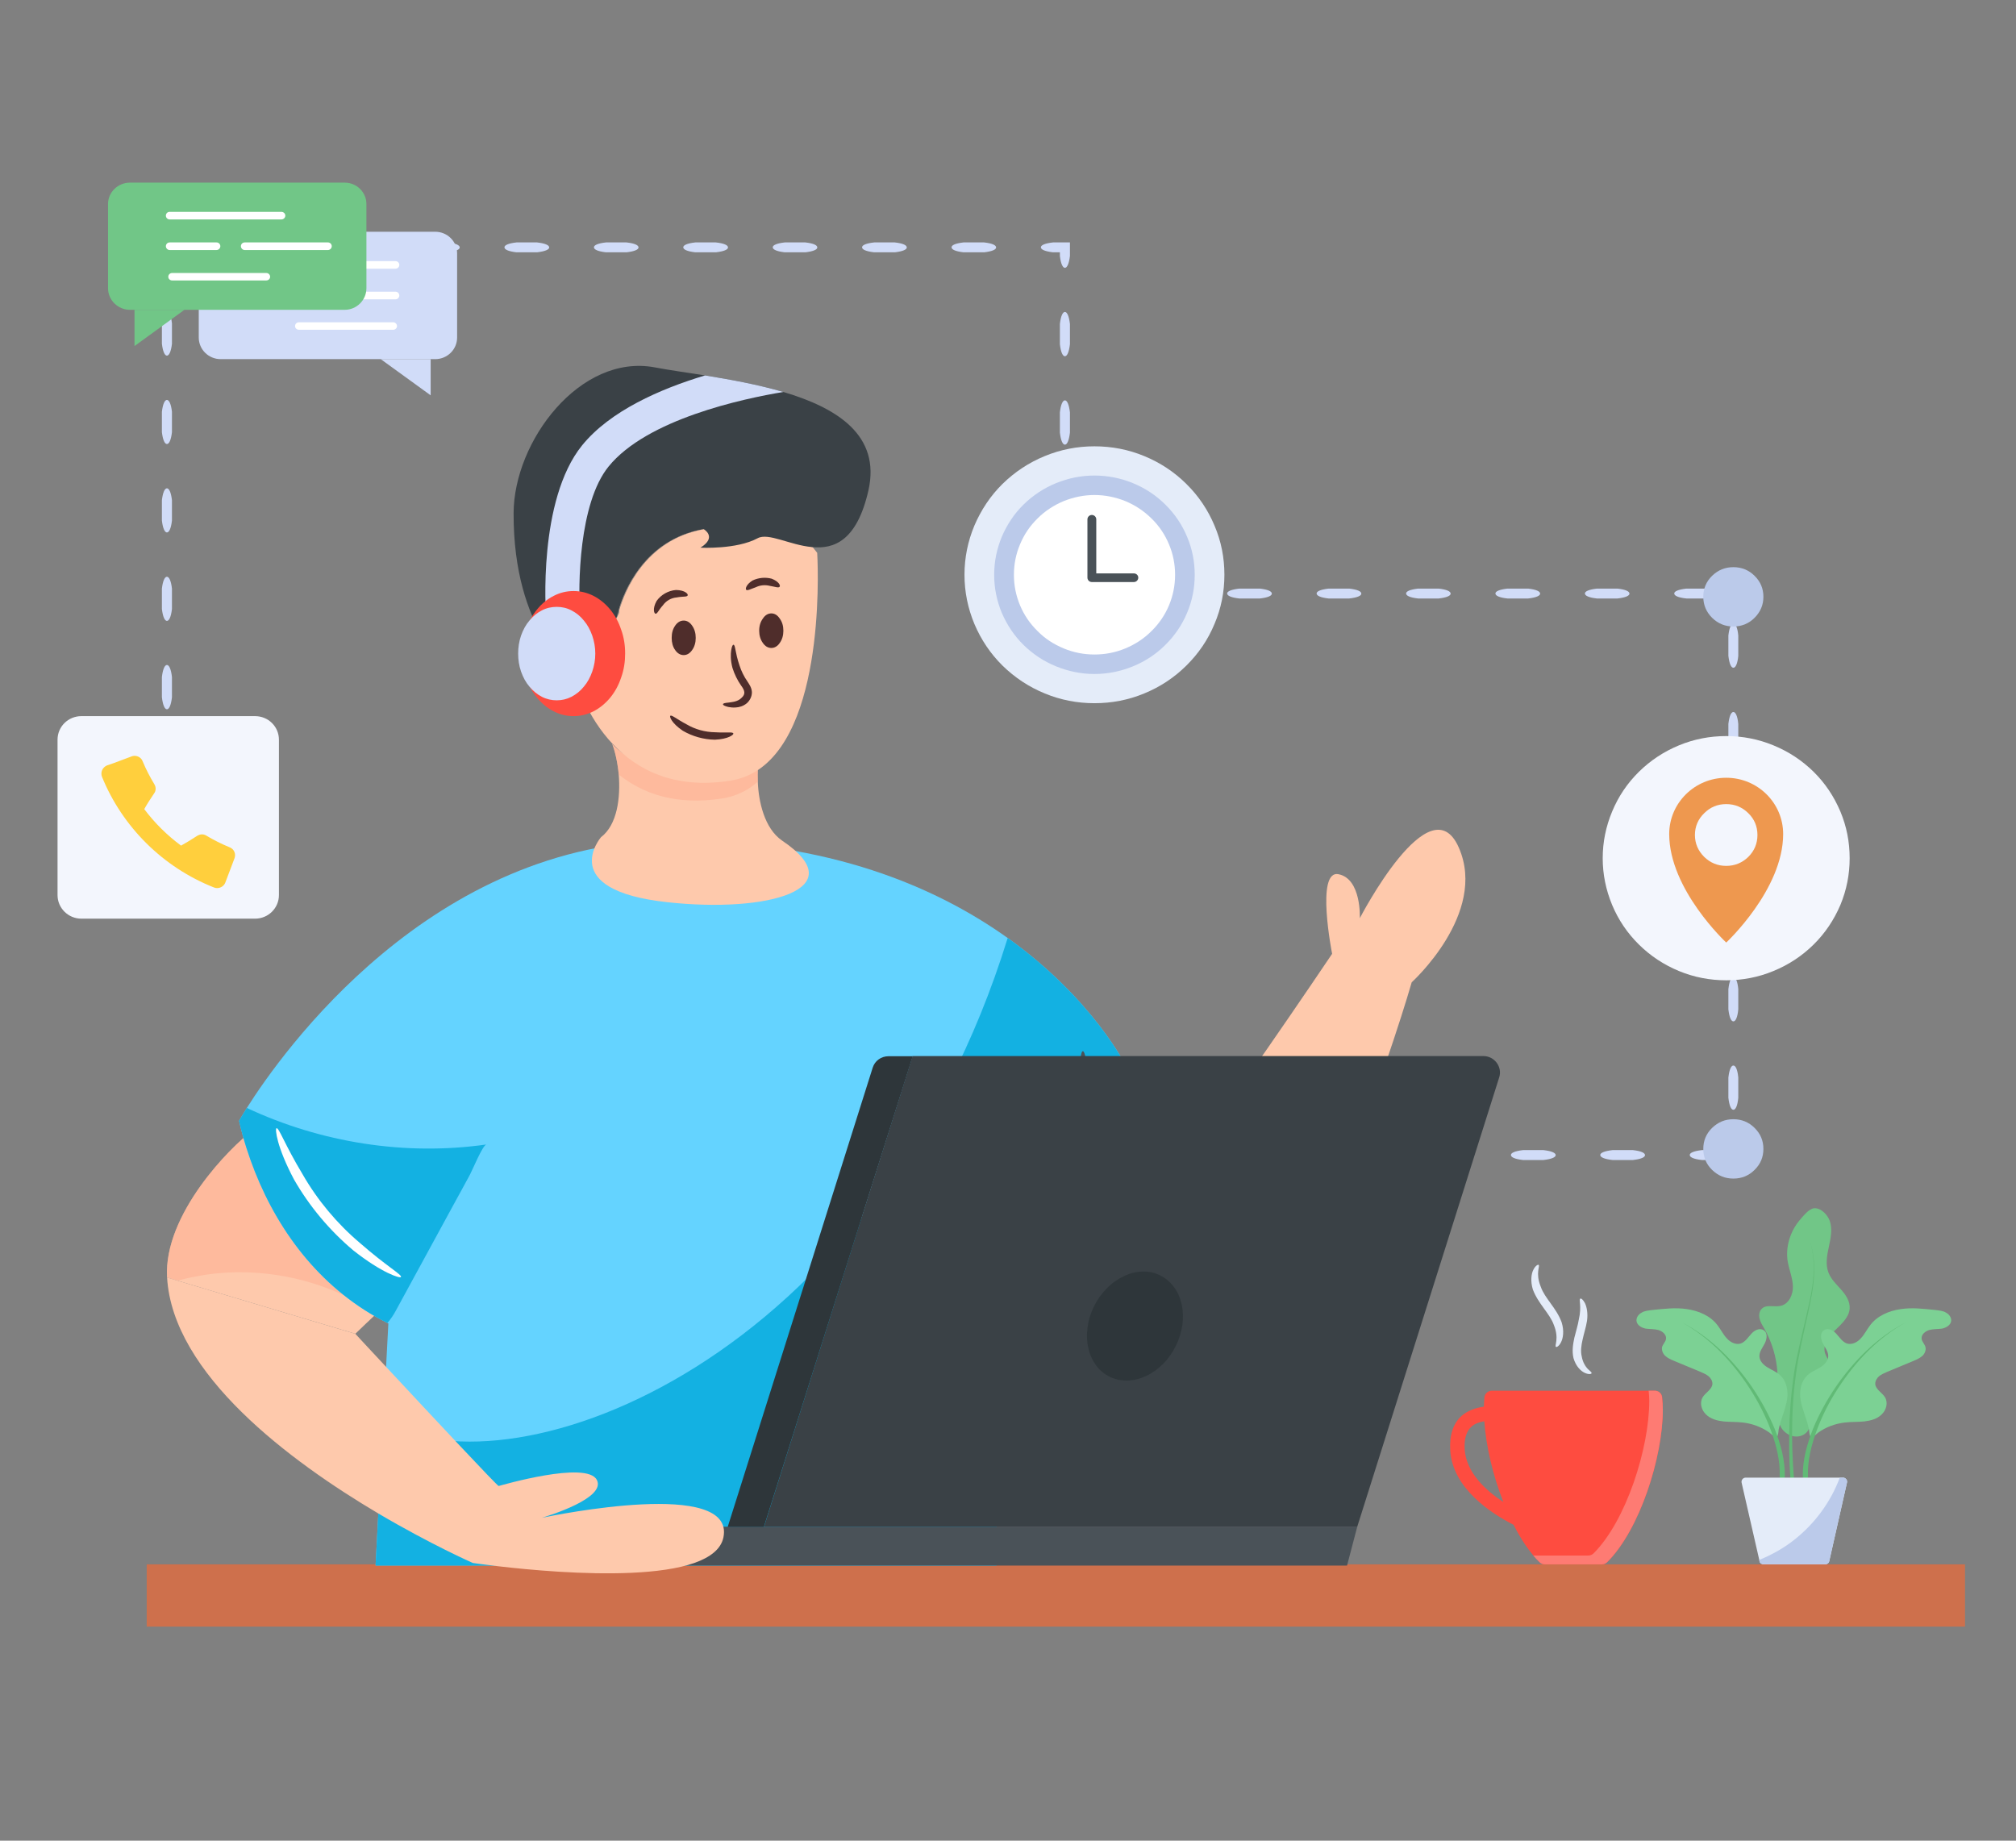 <svg xmlns="http://www.w3.org/2000/svg" xmlns:xlink="http://www.w3.org/1999/xlink" width="69" viewBox="0 0 51.75 47.25" height="63" preserveAspectRatio="xMidYMid meet"><rect x="0" y="0" width="51.75" height="47.25" fill="#808080" stroke="none"/><defs><clipPath id="id1"><path d="M 3 40 L 50.441 40 L 50.441 41.766 L 3 41.766 Z M 3 40 " clip-rule="nonzero"></path></clipPath><clipPath id="id2"><path d="M 46 33 L 50.441 33 L 50.441 37 L 46 37 Z M 46 33 " clip-rule="nonzero"></path></clipPath><clipPath id="id3"><path d="M 2 4.672 L 10 4.672 L 10 8 L 2 8 Z M 2 4.672 " clip-rule="nonzero"></path></clipPath><clipPath id="id4"><path d="M 1.477 18 L 8 18 L 8 24 L 1.477 24 Z M 1.477 18 " clip-rule="nonzero"></path></clipPath></defs><g clip-path="url(#id1)"><path fill="rgb(80.779%, 43.919%, 29.799%)" d="M 3.766 40.156 L 50.441 40.156 L 50.441 41.754 L 3.766 41.754 Z M 3.766 40.156 " fill-opacity="1" fill-rule="nonzero"></path></g><path fill="rgb(81.96%, 86.269%, 97.249%)" d="M 37.637 29.652 C 37.637 29.707 37.535 29.754 37.328 29.777 L 36.801 29.777 C 36.594 29.754 36.488 29.707 36.488 29.648 C 36.488 29.594 36.594 29.547 36.801 29.523 L 37.328 29.523 C 37.535 29.547 37.637 29.594 37.637 29.652 Z M 37.637 29.652 " fill-opacity="1" fill-rule="nonzero"></path><path fill="rgb(81.96%, 86.269%, 97.249%)" d="M 39.934 29.652 C 39.934 29.707 39.828 29.754 39.621 29.777 L 39.094 29.777 C 38.887 29.754 38.785 29.707 38.785 29.648 C 38.785 29.594 38.887 29.547 39.094 29.523 L 39.621 29.523 C 39.828 29.547 39.934 29.594 39.934 29.652 Z M 39.934 29.652 " fill-opacity="1" fill-rule="nonzero"></path><path fill="rgb(81.96%, 86.269%, 97.249%)" d="M 42.227 29.652 C 42.227 29.707 42.125 29.754 41.918 29.777 L 41.391 29.777 C 41.184 29.754 41.078 29.707 41.078 29.648 C 41.078 29.594 41.184 29.547 41.391 29.523 L 41.918 29.523 C 42.125 29.547 42.227 29.594 42.227 29.652 Z M 42.227 29.652 " fill-opacity="1" fill-rule="nonzero"></path><path fill="rgb(81.96%, 86.269%, 97.249%)" d="M 44.496 29.621 C 44.512 29.621 44.527 29.633 44.543 29.648 L 44.547 29.656 L 44.496 29.699 C 44.449 29.734 44.355 29.762 44.211 29.777 L 43.684 29.777 C 43.477 29.754 43.375 29.707 43.375 29.648 C 43.375 29.594 43.477 29.547 43.684 29.523 L 44.211 29.523 C 44.355 29.539 44.449 29.566 44.496 29.602 L 44.445 29.648 C 44.461 29.633 44.477 29.621 44.496 29.621 Z M 44.496 29.621 " fill-opacity="1" fill-rule="nonzero"></path><path fill="rgb(81.96%, 86.269%, 97.249%)" d="M 44.496 27.352 C 44.551 27.352 44.602 27.453 44.621 27.66 L 44.621 28.18 C 44.602 28.387 44.551 28.488 44.496 28.488 C 44.438 28.488 44.391 28.387 44.367 28.18 L 44.367 27.66 C 44.391 27.453 44.438 27.352 44.496 27.352 Z M 44.496 27.352 " fill-opacity="1" fill-rule="nonzero"></path><path fill="rgb(81.96%, 86.269%, 97.249%)" d="M 44.496 25.082 C 44.551 25.082 44.602 25.184 44.621 25.391 L 44.621 25.91 C 44.602 26.117 44.551 26.219 44.496 26.219 C 44.438 26.219 44.391 26.117 44.367 25.91 L 44.367 25.391 C 44.391 25.184 44.438 25.082 44.496 25.082 Z M 44.496 25.082 " fill-opacity="1" fill-rule="nonzero"></path><path fill="rgb(81.96%, 86.269%, 97.249%)" d="M 44.496 22.812 C 44.551 22.812 44.602 22.914 44.621 23.121 L 44.621 23.641 C 44.602 23.848 44.551 23.949 44.496 23.949 C 44.438 23.949 44.391 23.848 44.367 23.641 L 44.367 23.121 C 44.391 22.914 44.438 22.812 44.496 22.812 Z M 44.496 22.812 " fill-opacity="1" fill-rule="nonzero"></path><path fill="rgb(81.96%, 86.269%, 97.249%)" d="M 44.496 20.543 C 44.551 20.543 44.602 20.645 44.621 20.852 L 44.621 21.371 C 44.602 21.578 44.551 21.68 44.496 21.68 C 44.438 21.68 44.391 21.578 44.367 21.371 L 44.367 20.852 C 44.391 20.645 44.438 20.543 44.496 20.543 Z M 44.496 20.543 " fill-opacity="1" fill-rule="nonzero"></path><path fill="rgb(81.96%, 86.269%, 97.249%)" d="M 44.496 18.277 C 44.551 18.277 44.602 18.379 44.621 18.582 L 44.621 19.105 C 44.602 19.309 44.551 19.41 44.496 19.41 C 44.438 19.41 44.391 19.309 44.367 19.105 L 44.367 18.582 C 44.391 18.379 44.438 18.277 44.496 18.277 Z M 44.496 18.277 " fill-opacity="1" fill-rule="nonzero"></path><path fill="rgb(81.96%, 86.269%, 97.249%)" d="M 44.496 16.008 C 44.551 16.008 44.602 16.109 44.621 16.312 L 44.621 16.836 C 44.602 17.039 44.551 17.141 44.496 17.141 C 44.438 17.141 44.391 17.039 44.367 16.836 L 44.367 16.312 C 44.391 16.109 44.438 16.008 44.496 16.008 Z M 44.496 16.008 " fill-opacity="1" fill-rule="nonzero"></path><path fill="rgb(81.96%, 86.269%, 97.249%)" d="M 42.977 15.234 C 42.977 15.18 43.078 15.133 43.289 15.109 L 43.816 15.109 C 44.023 15.133 44.125 15.18 44.125 15.238 C 44.125 15.293 44.023 15.34 43.816 15.363 L 43.289 15.363 C 43.078 15.34 42.977 15.293 42.977 15.234 Z M 42.977 15.234 " fill-opacity="1" fill-rule="nonzero"></path><path fill="rgb(81.96%, 86.269%, 97.249%)" d="M 40.684 15.234 C 40.684 15.18 40.785 15.133 40.992 15.109 L 41.52 15.109 C 41.727 15.133 41.828 15.18 41.828 15.238 C 41.828 15.293 41.727 15.34 41.52 15.363 L 40.992 15.363 C 40.785 15.34 40.684 15.293 40.684 15.234 Z M 40.684 15.234 " fill-opacity="1" fill-rule="nonzero"></path><path fill="rgb(81.96%, 86.269%, 97.249%)" d="M 38.387 15.234 C 38.387 15.18 38.488 15.133 38.695 15.109 L 39.227 15.109 C 39.434 15.133 39.535 15.18 39.535 15.238 C 39.535 15.293 39.434 15.34 39.227 15.363 L 38.695 15.363 C 38.488 15.34 38.387 15.293 38.387 15.234 Z M 38.387 15.234 " fill-opacity="1" fill-rule="nonzero"></path><path fill="rgb(81.96%, 86.269%, 97.249%)" d="M 36.094 15.234 C 36.094 15.18 36.195 15.133 36.402 15.109 L 36.93 15.109 C 37.137 15.133 37.238 15.18 37.238 15.238 C 37.238 15.293 37.137 15.34 36.93 15.363 L 36.402 15.363 C 36.195 15.34 36.094 15.293 36.094 15.234 Z M 36.094 15.234 " fill-opacity="1" fill-rule="nonzero"></path><path fill="rgb(81.96%, 86.269%, 97.249%)" d="M 33.797 15.234 C 33.797 15.18 33.898 15.133 34.105 15.109 L 34.633 15.109 C 34.844 15.133 34.945 15.18 34.945 15.238 C 34.945 15.293 34.844 15.34 34.633 15.363 L 34.105 15.363 C 33.898 15.34 33.797 15.293 33.797 15.234 Z M 33.797 15.234 " fill-opacity="1" fill-rule="nonzero"></path><path fill="rgb(81.96%, 86.269%, 97.249%)" d="M 31.5 15.234 C 31.5 15.18 31.605 15.133 31.812 15.109 L 32.34 15.109 C 32.547 15.133 32.648 15.18 32.648 15.238 C 32.648 15.293 32.547 15.34 32.34 15.363 L 31.812 15.363 C 31.605 15.34 31.5 15.293 31.5 15.234 Z M 31.5 15.234 " fill-opacity="1" fill-rule="nonzero"></path><path fill="rgb(81.96%, 86.269%, 97.249%)" d="M 29.207 15.234 C 29.207 15.18 29.309 15.133 29.516 15.109 L 30.043 15.109 C 30.25 15.133 30.355 15.18 30.355 15.238 C 30.355 15.293 30.25 15.34 30.043 15.363 L 29.516 15.363 C 29.309 15.34 29.207 15.293 29.207 15.234 Z M 29.207 15.234 " fill-opacity="1" fill-rule="nonzero"></path><path fill="rgb(81.96%, 86.269%, 97.249%)" d="M 27.336 14.816 C 27.363 14.816 27.391 14.844 27.414 14.895 C 27.426 14.918 27.434 14.949 27.441 14.988 C 27.445 15.008 27.449 15.031 27.457 15.051 C 27.457 15.062 27.457 15.074 27.461 15.086 C 27.461 15.098 27.465 15.113 27.465 15.109 L 27.75 15.109 C 27.957 15.133 28.059 15.18 28.059 15.238 C 28.059 15.293 27.957 15.34 27.75 15.363 L 27.207 15.363 L 27.207 15.137 C 27.211 15.105 27.211 15.098 27.211 15.086 C 27.215 15.074 27.215 15.062 27.219 15.051 C 27.223 15.031 27.227 15.008 27.23 14.988 C 27.238 14.949 27.25 14.918 27.262 14.895 C 27.281 14.844 27.309 14.816 27.336 14.816 Z M 27.336 14.816 " fill-opacity="1" fill-rule="nonzero"></path><path fill="rgb(81.96%, 86.269%, 97.249%)" d="M 27.336 12.547 C 27.391 12.547 27.441 12.648 27.465 12.855 L 27.465 13.375 C 27.441 13.582 27.391 13.684 27.336 13.684 C 27.281 13.684 27.23 13.582 27.207 13.375 L 27.207 12.855 C 27.23 12.648 27.281 12.547 27.336 12.547 Z M 27.336 12.547 " fill-opacity="1" fill-rule="nonzero"></path><path fill="rgb(81.96%, 86.269%, 97.249%)" d="M 27.336 10.277 C 27.391 10.277 27.441 10.379 27.465 10.586 L 27.465 11.105 C 27.441 11.312 27.391 11.414 27.336 11.414 C 27.281 11.414 27.23 11.312 27.207 11.105 L 27.207 10.586 C 27.23 10.379 27.281 10.277 27.336 10.277 Z M 27.336 10.277 " fill-opacity="1" fill-rule="nonzero"></path><path fill="rgb(81.96%, 86.269%, 97.249%)" d="M 27.336 8.008 C 27.391 8.008 27.441 8.109 27.465 8.316 L 27.465 8.836 C 27.441 9.043 27.391 9.145 27.336 9.145 C 27.281 9.145 27.23 9.043 27.207 8.836 L 27.207 8.316 C 27.23 8.109 27.281 8.008 27.336 8.008 Z M 27.336 8.008 " fill-opacity="1" fill-rule="nonzero"></path><path fill="rgb(81.96%, 86.269%, 97.249%)" d="M 26.719 6.348 C 26.719 6.293 26.824 6.246 27.031 6.223 L 27.465 6.223 L 27.465 6.57 C 27.441 6.773 27.391 6.875 27.336 6.875 C 27.281 6.875 27.23 6.773 27.207 6.57 L 27.207 6.477 L 27.031 6.477 C 26.824 6.453 26.719 6.406 26.719 6.348 Z M 26.719 6.348 " fill-opacity="1" fill-rule="nonzero"></path><path fill="rgb(81.96%, 86.269%, 97.249%)" d="M 24.426 6.348 C 24.426 6.293 24.527 6.246 24.734 6.223 L 25.262 6.223 C 25.469 6.246 25.57 6.293 25.57 6.352 C 25.57 6.406 25.469 6.453 25.262 6.477 L 24.734 6.477 C 24.527 6.453 24.426 6.406 24.426 6.348 Z M 24.426 6.348 " fill-opacity="1" fill-rule="nonzero"></path><path fill="rgb(81.96%, 86.269%, 97.249%)" d="M 22.129 6.348 C 22.129 6.293 22.23 6.246 22.441 6.223 L 22.969 6.223 C 23.176 6.246 23.277 6.293 23.277 6.352 C 23.277 6.406 23.176 6.453 22.969 6.477 L 22.441 6.477 C 22.23 6.453 22.129 6.406 22.129 6.348 Z M 22.129 6.348 " fill-opacity="1" fill-rule="nonzero"></path><path fill="rgb(81.96%, 86.269%, 97.249%)" d="M 19.836 6.348 C 19.836 6.293 19.938 6.246 20.145 6.223 L 20.672 6.223 C 20.879 6.246 20.98 6.293 20.98 6.352 C 20.98 6.406 20.879 6.453 20.672 6.477 L 20.145 6.477 C 19.938 6.453 19.836 6.406 19.836 6.348 Z M 19.836 6.348 " fill-opacity="1" fill-rule="nonzero"></path><path fill="rgb(81.96%, 86.269%, 97.249%)" d="M 17.539 6.348 C 17.539 6.293 17.641 6.246 17.848 6.223 L 18.375 6.223 C 18.586 6.246 18.688 6.293 18.688 6.352 C 18.688 6.406 18.586 6.453 18.375 6.477 L 17.848 6.477 C 17.641 6.453 17.539 6.406 17.539 6.348 Z M 17.539 6.348 " fill-opacity="1" fill-rule="nonzero"></path><path fill="rgb(81.96%, 86.269%, 97.249%)" d="M 15.246 6.348 C 15.246 6.293 15.348 6.246 15.555 6.223 L 16.082 6.223 C 16.289 6.246 16.391 6.293 16.391 6.352 C 16.391 6.406 16.289 6.453 16.082 6.477 L 15.555 6.477 C 15.348 6.453 15.246 6.406 15.246 6.348 Z M 15.246 6.348 " fill-opacity="1" fill-rule="nonzero"></path><path fill="rgb(81.96%, 86.269%, 97.249%)" d="M 12.949 6.348 C 12.949 6.293 13.051 6.246 13.258 6.223 L 13.785 6.223 C 13.992 6.246 14.098 6.293 14.098 6.352 C 14.098 6.406 13.992 6.453 13.785 6.477 L 13.258 6.477 C 13.051 6.453 12.949 6.406 12.949 6.348 Z M 12.949 6.348 " fill-opacity="1" fill-rule="nonzero"></path><path fill="rgb(81.96%, 86.269%, 97.249%)" d="M 10.652 6.348 C 10.652 6.293 10.758 6.246 10.965 6.223 L 11.492 6.223 C 11.699 6.246 11.801 6.293 11.801 6.352 C 11.801 6.406 11.699 6.453 11.492 6.477 L 10.965 6.477 C 10.758 6.453 10.652 6.406 10.652 6.348 Z M 10.652 6.348 " fill-opacity="1" fill-rule="nonzero"></path><path fill="rgb(81.96%, 86.269%, 97.249%)" d="M 8.359 6.348 C 8.359 6.293 8.461 6.246 8.668 6.223 L 9.195 6.223 C 9.402 6.246 9.508 6.293 9.508 6.352 C 9.508 6.406 9.402 6.453 9.195 6.477 L 8.668 6.477 C 8.461 6.453 8.359 6.406 8.359 6.348 Z M 8.359 6.348 " fill-opacity="1" fill-rule="nonzero"></path><path fill="rgb(81.96%, 86.269%, 97.249%)" d="M 6.062 6.348 C 6.062 6.293 6.168 6.246 6.375 6.223 L 6.902 6.223 C 7.109 6.246 7.211 6.293 7.211 6.352 C 7.211 6.406 7.109 6.453 6.902 6.477 L 6.375 6.477 C 6.168 6.453 6.062 6.406 6.062 6.348 Z M 6.062 6.348 " fill-opacity="1" fill-rule="nonzero"></path><path fill="rgb(81.96%, 86.269%, 97.249%)" d="M 4.285 6.859 C 4.23 6.859 4.18 6.758 4.156 6.555 L 4.156 6.223 L 4.605 6.223 C 4.812 6.246 4.918 6.293 4.918 6.352 C 4.918 6.406 4.812 6.453 4.605 6.477 L 4.414 6.477 L 4.414 6.555 C 4.391 6.758 4.34 6.859 4.285 6.859 Z M 4.285 6.859 " fill-opacity="1" fill-rule="nonzero"></path><path fill="rgb(81.96%, 86.269%, 97.249%)" d="M 4.285 9.129 C 4.23 9.129 4.18 9.027 4.156 8.824 L 4.156 8.301 C 4.18 8.098 4.23 7.996 4.285 7.996 C 4.34 7.996 4.391 8.098 4.414 8.301 L 4.414 8.824 C 4.391 9.027 4.34 9.129 4.285 9.129 Z M 4.285 9.129 " fill-opacity="1" fill-rule="nonzero"></path><path fill="rgb(81.96%, 86.269%, 97.249%)" d="M 4.285 11.398 C 4.23 11.398 4.18 11.297 4.156 11.094 L 4.156 10.57 C 4.18 10.367 4.23 10.266 4.285 10.266 C 4.34 10.266 4.391 10.367 4.414 10.57 L 4.414 11.094 C 4.391 11.297 4.34 11.398 4.285 11.398 Z M 4.285 11.398 " fill-opacity="1" fill-rule="nonzero"></path><path fill="rgb(81.96%, 86.269%, 97.249%)" d="M 4.285 13.668 C 4.23 13.668 4.18 13.566 4.156 13.363 L 4.156 12.84 C 4.18 12.637 4.23 12.535 4.285 12.535 C 4.34 12.535 4.391 12.637 4.414 12.84 L 4.414 13.363 C 4.391 13.566 4.34 13.668 4.285 13.668 Z M 4.285 13.668 " fill-opacity="1" fill-rule="nonzero"></path><path fill="rgb(81.96%, 86.269%, 97.249%)" d="M 4.285 15.938 C 4.23 15.938 4.18 15.836 4.156 15.633 L 4.156 15.109 C 4.18 14.906 4.23 14.805 4.285 14.805 C 4.34 14.805 4.391 14.906 4.414 15.109 L 4.414 15.633 C 4.391 15.836 4.34 15.938 4.285 15.938 Z M 4.285 15.938 " fill-opacity="1" fill-rule="nonzero"></path><path fill="rgb(81.96%, 86.269%, 97.249%)" d="M 4.285 18.207 C 4.23 18.207 4.18 18.105 4.156 17.898 L 4.156 17.379 C 4.18 17.172 4.23 17.07 4.285 17.07 C 4.34 17.07 4.391 17.172 4.414 17.379 L 4.414 17.898 C 4.391 18.105 4.34 18.207 4.285 18.207 Z M 4.285 18.207 " fill-opacity="1" fill-rule="nonzero"></path><path fill="rgb(81.96%, 86.269%, 97.249%)" d="M 4.285 20.477 C 4.23 20.477 4.18 20.375 4.156 20.168 L 4.156 19.648 C 4.18 19.441 4.23 19.34 4.285 19.34 C 4.34 19.34 4.391 19.441 4.414 19.648 L 4.414 20.168 C 4.391 20.375 4.34 20.477 4.285 20.477 Z M 4.285 20.477 " fill-opacity="1" fill-rule="nonzero"></path><path fill="rgb(99.609%, 78.819%, 67.45%)" d="M 28.609 27.562 C 28.609 27.562 30.367 29.547 30.629 29.473 C 30.891 29.395 34.195 24.484 34.195 24.484 C 34.195 24.484 33.766 22.324 34.359 22.441 C 34.953 22.559 34.906 23.57 34.906 23.57 C 34.906 23.57 36.715 20.07 37.449 21.762 C 38.188 23.453 36.238 25.215 36.238 25.215 C 36.238 25.215 33.527 34.703 30.727 34.93 C 27.922 35.152 25.578 31.508 25.578 31.508 L 25.578 29.863 Z M 28.609 27.562 " fill-opacity="1" fill-rule="nonzero"></path><path fill="rgb(99.609%, 78.819%, 67.45%)" d="M 9.641 33.742 C 9.621 33.758 9.121 34.238 9.121 34.238 L 4.559 32.875 L 4.289 32.793 C 4.195 31.172 5.922 29.434 6.473 29.031 C 6.957 30.547 7.949 32.465 9.32 33.516 C 9.426 33.598 9.531 33.672 9.641 33.742 Z M 9.641 33.742 " fill-opacity="1" fill-rule="nonzero"></path><path fill="rgb(100%, 67.059%, 56.47%)" d="M 9.32 33.516 C 9.18 33.43 9.035 33.352 8.887 33.277 C 8.324 33.008 7.723 32.824 7.105 32.73 C 6.41 32.625 5.695 32.633 5.008 32.77 C 4.855 32.797 4.707 32.836 4.559 32.875 L 4.289 32.793 C 4.195 31.172 5.922 29.434 6.473 29.031 C 6.957 30.547 7.949 32.465 9.32 33.516 Z M 9.32 33.516 " fill-opacity="0.498" fill-rule="nonzero"></path><path fill="rgb(39.22%, 82.75%, 100%)" d="M 28.902 27.363 C 28.434 30.402 25.578 31.508 25.578 31.508 L 25.578 40.184 L 9.641 40.184 L 9.836 36.5 L 9.969 33.973 C 9.961 33.969 9.953 33.965 9.945 33.961 C 9.742 33.859 9.551 33.75 9.367 33.633 C 7.832 32.652 6.848 31.105 6.328 29.473 C 6.254 29.242 6.191 29.008 6.137 28.773 C 6.137 28.773 6.203 28.652 6.336 28.441 C 7.23 27.027 11.074 21.578 17.305 21.578 C 21.281 21.578 24.039 22.773 25.867 24.078 C 28.055 25.641 28.902 27.363 28.902 27.363 Z M 28.902 27.363 " fill-opacity="1" fill-rule="nonzero"></path><path fill="rgb(7.449%, 69.409%, 88.629%)" d="M 12.484 29.379 C 12.391 29.395 12.121 30.047 12.066 30.148 C 11.93 30.402 11.789 30.656 11.648 30.914 C 11.152 31.828 10.652 32.746 10.152 33.66 C 10.098 33.762 10.027 33.863 9.945 33.961 C 9.742 33.859 9.551 33.75 9.367 33.633 C 7.832 32.652 6.848 31.105 6.328 29.473 C 6.254 29.242 6.191 29.008 6.137 28.773 C 6.137 28.773 6.203 28.652 6.336 28.441 C 8.238 29.332 10.402 29.676 12.484 29.379 Z M 12.484 29.379 " fill-opacity="1" fill-rule="nonzero"></path><path fill="rgb(7.449%, 69.409%, 88.629%)" d="M 28.902 27.363 C 28.434 30.402 25.578 31.508 25.578 31.508 L 25.578 40.188 L 9.641 40.188 L 9.836 36.5 C 13.234 38.434 22.512 34.938 25.867 24.078 C 28.055 25.641 28.902 27.363 28.902 27.363 Z M 28.902 27.363 " fill-opacity="1" fill-rule="nonzero"></path><path fill="rgb(99.609%, 78.819%, 67.45%)" d="M 17.137 23.16 C 14.262 22.852 15.426 21.492 15.426 21.492 C 15.848 21.172 15.93 20.473 15.883 19.883 C 15.852 19.562 15.785 19.273 15.715 19.098 C 16.328 19.75 17.281 19.848 18.734 19.617 C 19.004 19.574 19.242 19.898 19.453 19.758 C 19.449 19.832 19.449 19.938 19.453 20.066 C 19.469 20.547 19.613 21.266 20.082 21.582 C 21.926 22.824 19.711 23.441 17.137 23.16 Z M 17.137 23.16 " fill-opacity="1" fill-rule="nonzero"></path><path fill="rgb(100%, 67.059%, 56.47%)" d="M 19.453 20.066 C 19.391 20.117 19.328 20.168 19.262 20.215 C 19.051 20.355 18.812 20.453 18.543 20.496 C 17.348 20.684 16.488 20.367 15.883 19.883 C 15.852 19.562 15.785 19.273 15.715 19.098 C 16.328 19.75 17.281 19.848 18.734 19.617 C 19.004 19.574 19.242 19.898 19.453 19.758 C 19.449 19.832 19.449 19.938 19.453 20.066 Z M 19.453 20.066 " fill-opacity="0.498" fill-rule="nonzero"></path><path fill="rgb(99.609%, 78.819%, 67.45%)" d="M 19.469 19.758 C 19.258 19.898 19.02 19.996 18.75 20.039 C 17.297 20.27 16.344 19.75 15.73 19.098 L 15.727 19.098 C 15.066 18.398 14.801 17.547 14.738 17.316 C 14.727 17.277 14.723 17.258 14.723 17.258 C 14.723 17.258 15.656 16.215 15.855 15.816 C 15.855 15.816 15.855 15.816 15.855 15.812 C 15.883 15.762 15.898 15.727 15.895 15.699 L 15.895 15.668 C 16.027 15.211 16.539 13.859 18.066 13.586 C 18.062 13.582 18.062 13.582 18.062 13.582 C 16.527 13.852 16.012 15.211 15.879 15.668 C 15.871 15.281 15.961 12.445 17.637 12.273 C 19.129 12.117 20.441 13.57 20.84 14.043 C 20.844 14.043 20.852 14.043 20.859 14.043 C 20.934 14.137 20.977 14.191 20.977 14.191 C 20.977 14.191 21.254 18.551 19.469 19.758 Z M 19.469 19.758 " fill-opacity="1" fill-rule="nonzero"></path><path fill="rgb(22.749%, 25.49%, 27.449%)" d="M 22.293 12.586 C 22 13.875 21.418 14.102 20.84 14.043 C 20.277 13.992 19.723 13.668 19.449 13.816 C 18.906 14.109 17.98 14.059 17.98 14.059 C 18.422 13.785 18.062 13.582 18.062 13.582 C 16.527 13.852 16.008 15.211 15.879 15.668 C 15.855 15.742 15.844 15.793 15.84 15.812 C 15.84 15.812 15.84 15.812 15.84 15.816 C 15.641 16.215 14.707 17.258 14.707 17.258 C 14.707 17.258 14.711 17.277 14.723 17.316 C 14.676 17.242 13.176 16.199 13.184 13.176 C 13.188 11.324 14.891 9.074 16.805 9.43 C 17.172 9.5 17.617 9.562 18.098 9.637 C 18.746 9.742 19.457 9.871 20.109 10.062 C 21.496 10.473 22.609 11.176 22.293 12.586 Z M 22.293 12.586 " fill-opacity="1" fill-rule="nonzero"></path><path fill="rgb(30.98%, 17.65%, 16.859%)" d="M 17.207 18.375 C 17.242 18.344 17.359 18.453 17.625 18.594 C 17.844 18.723 18.098 18.793 18.355 18.797 C 18.656 18.816 18.812 18.781 18.824 18.828 C 18.84 18.859 18.695 18.973 18.352 18.988 C 18.062 18.984 17.773 18.902 17.527 18.758 C 17.242 18.566 17.18 18.395 17.207 18.375 Z M 17.207 18.375 " fill-opacity="1" fill-rule="nonzero"></path><path fill="rgb(30.98%, 17.65%, 16.859%)" d="M 18.559 18.078 C 18.559 18.055 18.609 18.043 18.703 18.035 C 18.793 18.02 18.938 18.016 19.039 17.91 C 19.137 17.82 19.125 17.734 19.027 17.602 C 18.93 17.465 18.852 17.305 18.801 17.141 C 18.75 16.945 18.754 16.789 18.77 16.691 C 18.785 16.594 18.809 16.547 18.828 16.551 C 18.879 16.551 18.867 16.746 18.984 17.086 C 19.031 17.23 19.098 17.367 19.188 17.496 C 19.23 17.562 19.293 17.645 19.301 17.762 C 19.305 17.879 19.246 17.984 19.172 18.051 C 19.078 18.129 18.973 18.156 18.891 18.16 C 18.809 18.168 18.746 18.156 18.695 18.148 C 18.598 18.125 18.555 18.098 18.559 18.078 Z M 18.559 18.078 " fill-opacity="1" fill-rule="nonzero"></path><path fill="rgb(30.98%, 17.65%, 16.859%)" d="M 20.012 15.062 C 19.984 15.098 19.902 15.062 19.762 15.039 C 19.641 15.008 19.512 15.02 19.402 15.074 C 19.266 15.121 19.191 15.168 19.156 15.141 C 19.129 15.121 19.148 15.008 19.316 14.902 C 19.469 14.828 19.648 14.812 19.809 14.855 C 20 14.93 20.039 15.035 20.012 15.062 Z M 20.012 15.062 " fill-opacity="1" fill-rule="nonzero"></path><path fill="rgb(30.98%, 17.65%, 16.859%)" d="M 16.828 15.754 C 16.793 15.754 16.742 15.629 16.855 15.426 C 16.969 15.266 17.156 15.16 17.352 15.145 C 17.59 15.148 17.672 15.254 17.652 15.285 C 17.633 15.328 17.535 15.305 17.371 15.336 C 17.227 15.348 17.098 15.422 17.016 15.539 C 16.902 15.664 16.875 15.758 16.828 15.754 Z M 16.828 15.754 " fill-opacity="1" fill-rule="nonzero"></path><path fill="rgb(30.98%, 17.65%, 16.859%)" d="M 20.109 16.191 C 20.109 16.312 20.078 16.418 20.016 16.504 C 19.957 16.59 19.883 16.633 19.801 16.633 C 19.715 16.633 19.641 16.59 19.582 16.504 C 19.52 16.418 19.488 16.312 19.488 16.191 C 19.488 16.066 19.52 15.965 19.582 15.879 C 19.641 15.789 19.715 15.746 19.801 15.746 C 19.883 15.746 19.957 15.789 20.016 15.879 C 20.078 15.965 20.109 16.066 20.109 16.191 Z M 20.109 16.191 " fill-opacity="1" fill-rule="nonzero"></path><path fill="rgb(30.98%, 17.65%, 16.859%)" d="M 17.859 16.375 C 17.859 16.496 17.828 16.602 17.766 16.688 C 17.707 16.773 17.633 16.816 17.551 16.816 C 17.465 16.816 17.391 16.773 17.332 16.688 C 17.27 16.602 17.242 16.496 17.242 16.375 C 17.242 16.25 17.27 16.148 17.332 16.059 C 17.391 15.973 17.465 15.93 17.551 15.93 C 17.633 15.93 17.707 15.973 17.766 16.059 C 17.828 16.148 17.859 16.25 17.859 16.375 Z M 17.859 16.375 " fill-opacity="1" fill-rule="nonzero"></path><path fill="rgb(100%, 100%, 100%)" d="M 7.098 28.961 C 7.16 28.941 7.305 29.375 7.77 30.148 C 8.152 30.812 8.652 31.41 9.238 31.906 C 9.922 32.504 10.324 32.723 10.293 32.781 C 10.273 32.82 9.812 32.684 9.07 32.098 C 8.461 31.586 7.941 30.965 7.547 30.277 C 7.105 29.445 7.055 28.973 7.098 28.961 Z M 7.098 28.961 " fill-opacity="1" fill-rule="nonzero"></path><path fill="rgb(29.019%, 32.159%, 34.509%)" d="M 26.062 29.863 C 26.031 29.805 26.328 29.668 26.766 29.23 C 27.148 28.867 27.426 28.402 27.566 27.898 C 27.75 27.309 27.73 26.984 27.797 26.984 C 27.84 26.977 27.965 27.309 27.816 27.969 C 27.664 28.516 27.359 29.016 26.945 29.41 C 26.43 29.855 26.074 29.906 26.062 29.863 Z M 26.062 29.863 " fill-opacity="1" fill-rule="nonzero"></path><path fill="rgb(29.019%, 32.159%, 34.509%)" d="M 14.23 40.188 L 34.578 40.188 L 34.84 39.191 L 14.23 39.191 C 14.117 39.191 14.027 39.281 14.027 39.395 L 14.027 39.984 C 14.027 40.098 14.117 40.188 14.23 40.188 Z M 14.23 40.188 " fill-opacity="1" fill-rule="nonzero"></path><path fill="rgb(22.749%, 25.49%, 27.449%)" d="M 23.426 27.109 L 38.078 27.109 C 38.363 27.109 38.57 27.387 38.484 27.656 L 34.84 39.191 L 19.613 39.191 Z M 23.426 27.109 " fill-opacity="1" fill-rule="nonzero"></path><path fill="rgb(18.039%, 21.179%, 22.749%)" d="M 18.68 39.195 L 19.609 39.195 L 23.43 27.113 L 22.809 27.113 C 22.621 27.113 22.457 27.23 22.402 27.406 Z M 18.68 39.195 " fill-opacity="1" fill-rule="nonzero"></path><path fill="rgb(18.039%, 21.179%, 22.749%)" d="M 29.777 32.738 C 29.914 32.805 30.035 32.902 30.129 33.031 C 30.227 33.156 30.293 33.309 30.332 33.477 C 30.371 33.648 30.375 33.824 30.352 34.008 C 30.324 34.195 30.27 34.375 30.184 34.547 C 30.098 34.719 29.992 34.875 29.859 35.008 C 29.727 35.141 29.582 35.246 29.422 35.32 C 29.262 35.395 29.102 35.434 28.941 35.438 C 28.781 35.441 28.629 35.41 28.492 35.344 C 28.352 35.277 28.234 35.18 28.137 35.051 C 28.043 34.922 27.973 34.773 27.938 34.605 C 27.898 34.434 27.891 34.258 27.918 34.07 C 27.941 33.887 27.996 33.707 28.082 33.535 C 28.168 33.359 28.277 33.207 28.41 33.074 C 28.539 32.938 28.688 32.836 28.844 32.762 C 29.004 32.684 29.164 32.645 29.324 32.641 C 29.488 32.637 29.637 32.668 29.777 32.738 Z M 29.777 32.738 " fill-opacity="1" fill-rule="nonzero"></path><path fill="rgb(99.609%, 78.819%, 67.45%)" d="M 18.57 39.465 C 18.508 39.766 18.23 39.977 17.824 40.121 C 16.121 40.719 12.137 40.121 12.137 40.121 C 12.137 40.121 11.062 39.648 9.707 38.848 C 7.457 37.516 4.434 35.277 4.289 32.793 L 9.121 34.238 C 9.121 34.238 9.449 34.594 9.91 35.086 C 10.98 36.234 12.762 38.145 12.801 38.145 C 12.863 38.129 15.059 37.488 15.32 37.988 C 15.566 38.453 14.094 38.906 13.91 38.961 C 14.246 38.891 18.879 37.945 18.57 39.465 Z M 18.57 39.465 " fill-opacity="1" fill-rule="nonzero"></path><path fill="rgb(81.96%, 86.269%, 97.249%)" d="M 20.109 10.062 C 19.066 10.234 16.605 10.762 15.621 11.977 C 14.855 12.922 14.836 15.047 14.891 15.781 L 14.02 15.848 C 14.008 15.727 13.805 12.84 14.941 11.434 C 15.66 10.547 16.945 9.984 18.098 9.637 C 18.746 9.742 19.457 9.871 20.109 10.062 Z M 20.109 10.062 " fill-opacity="1" fill-rule="nonzero"></path><path fill="rgb(99.609%, 29.799%, 25.099%)" d="M 16.047 16.777 C 16.047 16.988 16.016 17.195 15.945 17.391 C 15.879 17.59 15.785 17.762 15.66 17.914 C 15.535 18.062 15.391 18.18 15.23 18.262 C 15.066 18.344 14.898 18.383 14.723 18.383 C 14.547 18.383 14.379 18.344 14.219 18.262 C 14.055 18.18 13.91 18.062 13.789 17.914 C 13.664 17.762 13.566 17.59 13.5 17.391 C 13.434 17.195 13.398 16.988 13.398 16.777 C 13.398 16.562 13.434 16.359 13.5 16.164 C 13.566 15.965 13.664 15.793 13.789 15.641 C 13.91 15.492 14.055 15.375 14.219 15.293 C 14.379 15.211 14.547 15.172 14.723 15.172 C 14.898 15.172 15.066 15.211 15.23 15.293 C 15.391 15.375 15.535 15.492 15.66 15.641 C 15.785 15.793 15.879 15.965 15.945 16.164 C 16.016 16.359 16.047 16.562 16.047 16.777 Z M 16.047 16.777 " fill-opacity="1" fill-rule="nonzero"></path><path fill="rgb(81.96%, 86.269%, 97.249%)" d="M 15.281 16.777 C 15.281 16.938 15.254 17.09 15.203 17.238 C 15.152 17.383 15.082 17.516 14.988 17.625 C 14.898 17.738 14.789 17.824 14.668 17.887 C 14.547 17.949 14.422 17.977 14.289 17.977 C 14.16 17.977 14.031 17.949 13.91 17.887 C 13.789 17.824 13.684 17.738 13.59 17.625 C 13.496 17.516 13.426 17.383 13.375 17.238 C 13.324 17.09 13.301 16.938 13.301 16.777 C 13.301 16.617 13.324 16.465 13.375 16.316 C 13.426 16.172 13.496 16.039 13.59 15.93 C 13.684 15.816 13.789 15.73 13.91 15.668 C 14.031 15.605 14.16 15.578 14.289 15.578 C 14.422 15.578 14.547 15.605 14.668 15.668 C 14.789 15.73 14.898 15.816 14.988 15.93 C 15.082 16.039 15.152 16.172 15.203 16.316 C 15.254 16.465 15.281 16.617 15.281 16.777 Z M 15.281 16.777 " fill-opacity="1" fill-rule="nonzero"></path><path fill="rgb(99.609%, 29.799%, 25.099%)" d="M 42.668 35.863 C 42.656 35.77 42.574 35.699 42.477 35.699 L 38.297 35.699 C 38.199 35.699 38.117 35.77 38.105 35.863 C 38.098 35.941 38.094 36.023 38.09 36.109 C 37.887 36.137 37.684 36.203 37.52 36.344 C 37.301 36.539 37.203 36.84 37.227 37.23 C 37.285 38.215 38.297 38.859 38.852 39.141 C 39.047 39.523 39.273 39.859 39.52 40.102 C 39.555 40.137 39.602 40.156 39.652 40.156 L 41.121 40.156 C 41.172 40.156 41.219 40.137 41.254 40.102 C 42.094 39.27 42.684 37.402 42.684 36.188 C 42.684 36.07 42.676 35.965 42.668 35.863 Z M 37.598 37.207 C 37.582 36.934 37.641 36.738 37.773 36.621 C 37.859 36.543 37.977 36.504 38.102 36.484 C 38.145 37.117 38.32 37.871 38.59 38.555 C 38.133 38.258 37.637 37.797 37.598 37.207 Z M 37.598 37.207 " fill-opacity="1" fill-rule="nonzero"></path><path fill="rgb(99.609%, 48.239%, 45.099%)" d="M 42.684 36.188 C 42.684 37.402 42.094 39.27 41.254 40.102 C 41.219 40.137 41.168 40.156 41.117 40.156 L 39.652 40.156 C 39.602 40.156 39.555 40.137 39.52 40.102 C 39.465 40.047 39.41 39.992 39.359 39.93 L 40.77 39.93 C 40.82 39.93 40.871 39.91 40.906 39.875 C 41.742 39.043 42.336 37.176 42.336 35.961 C 42.336 35.867 42.328 35.781 42.32 35.699 L 42.477 35.699 C 42.574 35.699 42.656 35.77 42.664 35.863 C 42.676 35.965 42.684 36.07 42.684 36.188 Z M 42.684 36.188 " fill-opacity="1" fill-rule="nonzero"></path><path fill="rgb(89.409%, 92.549%, 97.649%)" d="M 40.855 35.25 C 40.852 35.27 40.793 35.289 40.691 35.246 C 40.586 35.203 40.453 35.078 40.391 34.863 C 40.348 34.68 40.379 34.5 40.414 34.336 C 40.453 34.176 40.504 34.02 40.527 33.875 C 40.609 33.523 40.52 33.363 40.566 33.336 C 40.586 33.324 40.633 33.355 40.684 33.449 C 40.73 33.543 40.766 33.707 40.738 33.906 C 40.711 34.078 40.656 34.234 40.625 34.387 C 40.59 34.535 40.57 34.688 40.602 34.816 C 40.629 34.977 40.703 35.082 40.758 35.141 C 40.816 35.199 40.863 35.223 40.855 35.25 Z M 40.855 35.25 " fill-opacity="1" fill-rule="nonzero"></path><path fill="rgb(89.409%, 92.549%, 97.649%)" d="M 39.941 34.574 C 39.895 34.547 40.031 34.367 39.887 34.012 C 39.781 33.715 39.488 33.473 39.348 33.102 C 39.281 32.883 39.309 32.691 39.363 32.59 C 39.418 32.484 39.48 32.457 39.496 32.469 C 39.539 32.496 39.406 32.676 39.551 33.031 C 39.656 33.332 39.949 33.57 40.086 33.941 C 40.156 34.164 40.125 34.352 40.07 34.457 C 40.016 34.562 39.957 34.586 39.941 34.574 Z M 39.941 34.574 " fill-opacity="1" fill-rule="nonzero"></path><path fill="rgb(44.31%, 77.649%, 52.939%)" d="M 45.891 32.391 C 45.93 32.602 46.016 32.805 46.023 33.016 C 46.031 33.23 45.922 33.473 45.711 33.52 C 45.551 33.559 45.355 33.48 45.234 33.586 C 45.16 33.648 45.145 33.758 45.168 33.848 C 45.188 33.941 45.242 34.023 45.289 34.105 C 45.484 34.449 45.602 34.836 45.625 35.227 C 45.645 35.527 45.613 35.832 45.629 36.133 C 45.641 36.344 45.621 36.531 45.766 36.707 C 45.848 36.801 45.965 36.871 46.094 36.875 C 46.223 36.883 46.355 36.82 46.418 36.711 C 46.492 36.574 46.457 36.406 46.449 36.254 C 46.438 35.996 46.52 35.727 46.688 35.531 C 46.824 35.371 47.012 35.199 46.965 34.996 C 46.941 34.906 46.879 34.832 46.852 34.746 C 46.777 34.527 46.941 34.305 47.109 34.145 C 47.273 33.984 47.469 33.812 47.48 33.586 C 47.492 33.406 47.383 33.242 47.262 33.105 C 47.141 32.969 47.004 32.84 46.938 32.672 C 46.855 32.465 46.898 32.227 46.945 32.008 C 46.992 31.789 47.043 31.555 46.969 31.34 C 46.918 31.191 46.746 31 46.566 31.016 C 46.426 31.031 46.277 31.23 46.191 31.328 C 45.949 31.621 45.828 32.016 45.891 32.391 Z M 45.891 32.391 " fill-opacity="1" fill-rule="nonzero"></path><path fill="rgb(38.039%, 72.939%, 46.269%)" d="M 45.961 37.973 C 45.922 37.453 45.918 36.941 45.938 36.43 C 45.965 35.914 46.016 35.402 46.113 34.898 C 46.215 34.395 46.344 33.898 46.453 33.398 C 46.562 32.898 46.617 32.375 46.465 31.879 C 46.625 32.371 46.578 32.902 46.477 33.402 C 46.375 33.906 46.25 34.402 46.16 34.906 C 45.98 35.914 45.969 36.949 46.051 37.961 Z M 45.961 37.973 " fill-opacity="1" fill-rule="nonzero"></path><g clip-path="url(#id2)"><path fill="rgb(48.63%, 81.96%, 58.04%)" d="M 50.086 33.906 C 50.074 34.016 49.961 34.082 49.852 34.105 C 49.742 34.121 49.629 34.113 49.523 34.141 C 49.418 34.172 49.312 34.262 49.328 34.367 C 49.336 34.445 49.41 34.504 49.426 34.582 C 49.445 34.66 49.406 34.75 49.348 34.805 C 49.281 34.863 49.203 34.898 49.129 34.93 C 48.895 35.027 48.664 35.125 48.434 35.219 C 48.363 35.25 48.293 35.281 48.234 35.328 C 48.176 35.379 48.133 35.453 48.137 35.531 C 48.152 35.672 48.316 35.75 48.387 35.867 C 48.473 36.012 48.418 36.199 48.301 36.309 C 48.184 36.426 48.016 36.469 47.852 36.488 C 47.688 36.504 47.52 36.496 47.355 36.516 C 47.117 36.543 46.879 36.629 46.68 36.77 C 46.621 36.809 46.5 36.957 46.461 36.848 C 46.438 36.789 46.445 36.711 46.426 36.648 C 46.41 36.578 46.391 36.512 46.367 36.438 C 46.305 36.246 46.23 36.055 46.211 35.852 C 46.199 35.648 46.25 35.434 46.402 35.297 C 46.492 35.215 46.613 35.168 46.715 35.105 C 46.82 35.043 46.922 34.945 46.93 34.824 C 46.938 34.699 46.848 34.594 46.793 34.484 C 46.734 34.371 46.715 34.211 46.824 34.145 C 46.93 34.078 47.066 34.152 47.145 34.246 C 47.227 34.336 47.293 34.445 47.41 34.488 C 47.543 34.527 47.684 34.453 47.773 34.348 C 47.867 34.246 47.926 34.121 48.008 34.016 C 48.188 33.777 48.488 33.648 48.789 33.605 C 49.086 33.559 49.391 33.598 49.695 33.629 C 49.781 33.641 49.879 33.648 49.953 33.695 C 50.031 33.734 50.094 33.82 50.086 33.906 Z M 50.086 33.906 " fill-opacity="1" fill-rule="nonzero"></path></g><path fill="rgb(38.039%, 72.939%, 46.269%)" d="M 46.277 37.898 C 46.27 37.473 46.387 37.07 46.535 36.688 C 46.691 36.305 46.891 35.945 47.121 35.605 C 47.586 34.93 48.188 34.324 48.922 33.945 C 48.195 34.344 47.621 34.961 47.18 35.641 C 46.957 35.98 46.773 36.344 46.633 36.723 C 46.496 37.102 46.395 37.5 46.41 37.891 L 46.41 37.895 C 46.414 37.934 46.383 37.965 46.348 37.965 C 46.309 37.969 46.277 37.938 46.277 37.902 C 46.277 37.902 46.277 37.898 46.277 37.898 Z M 46.277 37.898 " fill-opacity="1" fill-rule="nonzero"></path><path fill="rgb(48.63%, 81.96%, 58.04%)" d="M 42.008 33.906 C 42.02 34.016 42.133 34.082 42.242 34.105 C 42.352 34.121 42.465 34.113 42.57 34.141 C 42.676 34.172 42.781 34.262 42.766 34.367 C 42.758 34.445 42.684 34.504 42.664 34.582 C 42.648 34.66 42.688 34.75 42.746 34.805 C 42.812 34.863 42.887 34.898 42.965 34.93 C 43.199 35.027 43.43 35.125 43.66 35.219 C 43.73 35.25 43.801 35.281 43.859 35.328 C 43.918 35.379 43.961 35.453 43.957 35.531 C 43.941 35.672 43.777 35.75 43.707 35.867 C 43.621 36.012 43.676 36.199 43.793 36.309 C 43.91 36.426 44.078 36.469 44.242 36.488 C 44.406 36.504 44.574 36.496 44.738 36.516 C 44.977 36.543 45.215 36.629 45.414 36.77 C 45.473 36.809 45.594 36.957 45.633 36.848 C 45.656 36.789 45.648 36.711 45.668 36.648 C 45.684 36.578 45.703 36.512 45.727 36.438 C 45.789 36.246 45.863 36.055 45.883 35.852 C 45.895 35.648 45.844 35.434 45.691 35.297 C 45.602 35.215 45.48 35.168 45.379 35.105 C 45.273 35.043 45.172 34.945 45.164 34.824 C 45.156 34.699 45.246 34.594 45.301 34.484 C 45.359 34.371 45.379 34.211 45.27 34.145 C 45.164 34.078 45.027 34.152 44.949 34.246 C 44.867 34.336 44.801 34.445 44.684 34.488 C 44.551 34.527 44.41 34.453 44.32 34.348 C 44.227 34.246 44.168 34.121 44.086 34.016 C 43.906 33.777 43.605 33.648 43.305 33.605 C 43.008 33.559 42.703 33.598 42.398 33.629 C 42.312 33.641 42.215 33.648 42.141 33.695 C 42.062 33.734 42 33.82 42.008 33.906 Z M 42.008 33.906 " fill-opacity="1" fill-rule="nonzero"></path><path fill="rgb(38.039%, 72.939%, 46.269%)" d="M 45.816 37.898 C 45.824 37.473 45.707 37.07 45.559 36.688 C 45.402 36.305 45.203 35.945 44.973 35.605 C 44.508 34.93 43.906 34.324 43.172 33.945 C 43.898 34.344 44.473 34.961 44.914 35.641 C 45.133 35.98 45.32 36.344 45.461 36.723 C 45.598 37.102 45.699 37.5 45.684 37.891 L 45.684 37.895 C 45.68 37.934 45.711 37.965 45.746 37.965 C 45.785 37.969 45.816 37.938 45.816 37.902 C 45.816 37.902 45.816 37.898 45.816 37.898 Z M 45.816 37.898 " fill-opacity="1" fill-rule="nonzero"></path><path fill="rgb(89.409%, 92.549%, 97.649%)" d="M 47.41 38.062 L 46.957 40.07 C 46.949 40.121 46.902 40.156 46.848 40.156 L 45.273 40.156 C 45.219 40.156 45.172 40.121 45.164 40.07 L 45.16 40.043 L 44.707 38.062 C 44.691 37.992 44.746 37.93 44.812 37.93 L 47.309 37.93 C 47.375 37.93 47.43 37.992 47.41 38.062 Z M 47.41 38.062 " fill-opacity="1" fill-rule="nonzero"></path><path fill="rgb(73.329%, 79.219%, 91.759%)" d="M 47.41 38.062 L 46.957 40.07 C 46.949 40.121 46.902 40.156 46.848 40.156 L 45.273 40.156 C 45.219 40.156 45.172 40.121 45.164 40.07 L 45.16 40.043 C 45.484 39.91 45.793 39.738 46.066 39.52 C 46.59 39.105 46.996 38.551 47.227 37.93 L 47.309 37.93 C 47.375 37.93 47.43 37.992 47.41 38.062 Z M 47.41 38.062 " fill-opacity="1" fill-rule="nonzero"></path><path fill="rgb(73.329%, 79.219%, 91.759%)" d="M 45.266 15.32 C 45.266 15.527 45.191 15.707 45.039 15.859 C 44.891 16.008 44.707 16.082 44.496 16.082 C 44.281 16.082 44.102 16.008 43.949 15.859 C 43.797 15.707 43.723 15.527 43.723 15.32 C 43.723 15.109 43.797 14.93 43.949 14.781 C 44.102 14.633 44.281 14.559 44.496 14.559 C 44.707 14.559 44.891 14.633 45.039 14.781 C 45.191 14.93 45.266 15.109 45.266 15.32 Z M 45.266 15.32 " fill-opacity="1" fill-rule="nonzero"></path><path fill="rgb(73.329%, 79.219%, 91.759%)" d="M 45.266 29.492 C 45.266 29.703 45.191 29.883 45.039 30.031 C 44.891 30.18 44.707 30.254 44.496 30.254 C 44.281 30.254 44.102 30.18 43.949 30.031 C 43.797 29.883 43.723 29.703 43.723 29.492 C 43.723 29.281 43.797 29.102 43.949 28.953 C 44.102 28.805 44.281 28.73 44.496 28.73 C 44.707 28.73 44.891 28.805 45.039 28.953 C 45.191 29.102 45.266 29.281 45.266 29.492 Z M 45.266 29.492 " fill-opacity="1" fill-rule="nonzero"></path><path fill="rgb(95.29%, 96.469%, 99.219%)" d="M 47.48 22.031 C 47.48 22.445 47.402 22.844 47.242 23.23 C 47.078 23.613 46.852 23.953 46.555 24.246 C 46.258 24.539 45.914 24.766 45.523 24.926 C 45.137 25.086 44.73 25.164 44.312 25.164 C 43.891 25.164 43.484 25.086 43.098 24.926 C 42.711 24.766 42.367 24.539 42.07 24.246 C 41.773 23.953 41.543 23.613 41.383 23.23 C 41.223 22.844 41.141 22.445 41.141 22.031 C 41.141 21.613 41.223 21.215 41.383 20.832 C 41.543 20.445 41.773 20.105 42.07 19.812 C 42.367 19.52 42.711 19.293 43.098 19.133 C 43.484 18.973 43.891 18.895 44.312 18.895 C 44.73 18.895 45.137 18.973 45.523 19.133 C 45.914 19.293 46.258 19.52 46.555 19.812 C 46.852 20.105 47.078 20.445 47.242 20.832 C 47.402 21.215 47.48 21.613 47.48 22.031 Z M 47.48 22.031 " fill-opacity="1" fill-rule="nonzero"></path><path fill="rgb(93.329%, 59.61%, 30.98%)" d="M 45.773 21.41 C 45.773 22.836 44.312 24.195 44.312 24.195 C 44.312 24.195 42.848 22.836 42.848 21.41 C 42.848 20.613 43.504 19.965 44.312 19.965 C 45.121 19.965 45.773 20.613 45.773 21.41 Z M 45.773 21.41 " fill-opacity="1" fill-rule="nonzero"></path><path fill="rgb(95.29%, 96.469%, 99.219%)" d="M 45.113 21.434 C 45.113 21.652 45.035 21.84 44.879 21.996 C 44.723 22.148 44.531 22.227 44.312 22.227 C 44.09 22.227 43.902 22.148 43.746 21.996 C 43.59 21.84 43.508 21.652 43.508 21.434 C 43.508 21.215 43.59 21.027 43.746 20.875 C 43.902 20.719 44.09 20.641 44.312 20.641 C 44.531 20.641 44.723 20.719 44.879 20.875 C 45.035 21.027 45.113 21.215 45.113 21.434 Z M 45.113 21.434 " fill-opacity="1" fill-rule="nonzero"></path><path fill="rgb(89.409%, 92.549%, 97.649%)" d="M 31.43 14.754 C 31.43 15.191 31.348 15.613 31.176 16.016 C 31.008 16.422 30.766 16.777 30.453 17.086 C 30.141 17.395 29.781 17.633 29.371 17.801 C 28.965 17.969 28.539 18.051 28.094 18.051 C 27.652 18.051 27.227 17.969 26.82 17.801 C 26.41 17.633 26.051 17.395 25.734 17.086 C 25.422 16.777 25.184 16.422 25.012 16.016 C 24.844 15.613 24.758 15.191 24.758 14.754 C 24.758 14.316 24.844 13.895 25.012 13.492 C 25.184 13.09 25.422 12.73 25.734 12.422 C 26.051 12.113 26.41 11.875 26.82 11.707 C 27.227 11.539 27.652 11.457 28.094 11.457 C 28.539 11.457 28.965 11.539 29.371 11.707 C 29.781 11.875 30.141 12.113 30.453 12.422 C 30.766 12.73 31.008 13.09 31.176 13.492 C 31.348 13.895 31.43 14.316 31.43 14.754 Z M 31.43 14.754 " fill-opacity="1" fill-rule="nonzero"></path><path fill="rgb(73.329%, 79.219%, 91.759%)" d="M 30.023 14.754 C 30.023 15.008 29.973 15.25 29.875 15.484 C 29.777 15.715 29.637 15.922 29.457 16.102 C 29.277 16.281 29.07 16.418 28.832 16.516 C 28.598 16.609 28.352 16.66 28.094 16.66 C 27.84 16.66 27.594 16.609 27.359 16.516 C 27.121 16.418 26.914 16.281 26.734 16.102 C 26.551 15.922 26.414 15.715 26.316 15.484 C 26.219 15.25 26.168 15.008 26.168 14.754 C 26.168 14.5 26.219 14.258 26.316 14.023 C 26.414 13.793 26.551 13.586 26.734 13.406 C 26.914 13.23 27.121 13.09 27.359 12.996 C 27.594 12.898 27.84 12.848 28.094 12.848 C 28.352 12.848 28.598 12.898 28.832 12.996 C 29.07 13.09 29.277 13.23 29.457 13.406 C 29.637 13.586 29.777 13.793 29.875 14.023 C 29.973 14.258 30.023 14.5 30.023 14.754 Z M 30.023 14.754 " fill-opacity="1" fill-rule="nonzero"></path><path fill="rgb(73.329%, 79.219%, 91.759%)" d="M 30.668 14.754 C 30.668 15.094 30.605 15.418 30.473 15.73 C 30.344 16.039 30.156 16.316 29.914 16.555 C 29.676 16.793 29.395 16.977 29.082 17.105 C 28.766 17.234 28.438 17.301 28.094 17.301 C 27.754 17.301 27.426 17.234 27.109 17.105 C 26.793 16.977 26.516 16.793 26.273 16.555 C 26.031 16.316 25.848 16.039 25.715 15.73 C 25.586 15.418 25.52 15.094 25.52 14.754 C 25.52 14.418 25.586 14.094 25.715 13.781 C 25.848 13.469 26.031 13.191 26.273 12.953 C 26.516 12.715 26.793 12.531 27.109 12.402 C 27.426 12.273 27.754 12.207 28.094 12.207 C 28.438 12.207 28.766 12.273 29.082 12.402 C 29.395 12.531 29.676 12.715 29.914 12.953 C 30.156 13.191 30.344 13.469 30.473 13.781 C 30.605 14.094 30.668 14.418 30.668 14.754 Z M 30.668 14.754 " fill-opacity="1" fill-rule="nonzero"></path><path fill="rgb(100%, 100%, 100%)" d="M 30.164 14.754 C 30.164 15.027 30.113 15.285 30.008 15.539 C 29.902 15.789 29.754 16.008 29.559 16.199 C 29.363 16.395 29.141 16.539 28.887 16.645 C 28.633 16.75 28.371 16.801 28.094 16.801 C 27.82 16.801 27.559 16.75 27.305 16.645 C 27.051 16.539 26.824 16.395 26.633 16.199 C 26.438 16.008 26.289 15.789 26.184 15.539 C 26.078 15.285 26.027 15.027 26.027 14.754 C 26.027 14.484 26.078 14.223 26.184 13.973 C 26.289 13.719 26.438 13.5 26.633 13.309 C 26.824 13.117 27.051 12.969 27.305 12.863 C 27.559 12.762 27.82 12.707 28.094 12.707 C 28.371 12.707 28.633 12.762 28.887 12.863 C 29.141 12.969 29.363 13.117 29.559 13.309 C 29.754 13.5 29.902 13.719 30.008 13.973 C 30.113 14.223 30.164 14.484 30.164 14.754 Z M 30.164 14.754 " fill-opacity="1" fill-rule="nonzero"></path><path fill="rgb(29.019%, 32.159%, 34.509%)" d="M 29.105 14.941 L 28.027 14.941 C 27.965 14.941 27.914 14.891 27.914 14.828 L 27.914 13.332 C 27.914 13.27 27.965 13.219 28.027 13.219 C 28.09 13.219 28.141 13.27 28.141 13.332 L 28.141 14.719 L 29.105 14.719 C 29.168 14.719 29.219 14.766 29.219 14.828 C 29.219 14.891 29.168 14.941 29.105 14.941 Z M 29.105 14.941 " fill-opacity="1" fill-rule="nonzero"></path><path fill="rgb(81.96%, 86.269%, 97.249%)" d="M 11.734 6.504 L 11.734 8.664 C 11.734 8.969 11.484 9.219 11.172 9.219 L 5.664 9.219 C 5.352 9.219 5.102 8.969 5.102 8.664 L 5.102 6.504 C 5.102 6.199 5.352 5.949 5.664 5.949 L 11.172 5.949 C 11.484 5.949 11.734 6.199 11.734 6.504 Z M 11.734 6.504 " fill-opacity="1" fill-rule="nonzero"></path><path fill="rgb(81.96%, 86.269%, 97.249%)" d="M 11.055 9.219 L 11.055 10.148 L 9.773 9.219 Z M 11.055 9.219 " fill-opacity="1" fill-rule="nonzero"></path><path fill="rgb(100%, 100%, 100%)" d="M 10.152 6.898 L 7.285 6.898 C 7.23 6.898 7.188 6.852 7.188 6.801 C 7.188 6.746 7.23 6.703 7.285 6.703 L 10.152 6.703 C 10.207 6.703 10.25 6.746 10.25 6.801 C 10.25 6.852 10.207 6.898 10.152 6.898 Z M 10.152 6.898 " fill-opacity="1" fill-rule="nonzero"></path><path fill="rgb(100%, 100%, 100%)" d="M 10.152 7.684 L 8.949 7.684 C 8.895 7.684 8.852 7.637 8.852 7.586 C 8.852 7.531 8.895 7.488 8.949 7.488 L 10.152 7.488 C 10.207 7.488 10.25 7.531 10.25 7.586 C 10.25 7.637 10.207 7.684 10.152 7.684 Z M 10.152 7.684 " fill-opacity="1" fill-rule="nonzero"></path><path fill="rgb(100%, 100%, 100%)" d="M 8.227 7.684 L 6.09 7.684 C 6.035 7.684 5.992 7.637 5.992 7.586 C 5.992 7.531 6.035 7.488 6.09 7.488 L 8.227 7.488 C 8.281 7.488 8.324 7.531 8.324 7.586 C 8.324 7.637 8.281 7.684 8.227 7.684 Z M 8.227 7.684 " fill-opacity="1" fill-rule="nonzero"></path><path fill="rgb(100%, 100%, 100%)" d="M 10.094 8.465 L 7.672 8.465 C 7.617 8.465 7.574 8.422 7.574 8.371 C 7.574 8.316 7.617 8.273 7.672 8.273 L 10.094 8.273 C 10.145 8.273 10.191 8.316 10.191 8.371 C 10.191 8.422 10.145 8.465 10.094 8.465 Z M 10.094 8.465 " fill-opacity="1" fill-rule="nonzero"></path><g clip-path="url(#id3)"><path fill="rgb(44.31%, 77.649%, 52.939%)" d="M 2.773 5.238 L 2.773 7.398 C 2.773 7.703 3.027 7.953 3.336 7.953 L 8.848 7.953 C 9.156 7.953 9.406 7.703 9.406 7.398 L 9.406 5.238 C 9.406 4.934 9.156 4.688 8.848 4.688 L 3.336 4.688 C 3.027 4.688 2.773 4.934 2.773 5.238 Z M 2.773 5.238 " fill-opacity="1" fill-rule="nonzero"></path></g><path fill="rgb(44.31%, 77.649%, 52.939%)" d="M 3.453 7.953 L 3.453 8.883 L 4.734 7.953 Z M 3.453 7.953 " fill-opacity="1" fill-rule="nonzero"></path><path fill="rgb(100%, 100%, 100%)" d="M 4.355 5.633 L 7.223 5.633 C 7.277 5.633 7.324 5.59 7.324 5.535 C 7.324 5.48 7.277 5.438 7.223 5.438 L 4.355 5.438 C 4.301 5.438 4.258 5.48 4.258 5.535 C 4.258 5.59 4.301 5.633 4.355 5.633 Z M 4.355 5.633 " fill-opacity="1" fill-rule="nonzero"></path><path fill="rgb(100%, 100%, 100%)" d="M 4.355 6.418 L 5.559 6.418 C 5.613 6.418 5.656 6.371 5.656 6.32 C 5.656 6.266 5.613 6.223 5.559 6.223 L 4.355 6.223 C 4.301 6.223 4.258 6.266 4.258 6.32 C 4.258 6.371 4.301 6.418 4.355 6.418 Z M 4.355 6.418 " fill-opacity="1" fill-rule="nonzero"></path><path fill="rgb(100%, 100%, 100%)" d="M 6.281 6.418 L 8.418 6.418 C 8.473 6.418 8.516 6.371 8.516 6.32 C 8.516 6.266 8.473 6.223 8.418 6.223 L 6.281 6.223 C 6.227 6.223 6.184 6.266 6.184 6.32 C 6.184 6.371 6.227 6.418 6.281 6.418 Z M 6.281 6.418 " fill-opacity="1" fill-rule="nonzero"></path><path fill="rgb(100%, 100%, 100%)" d="M 4.418 7.199 L 6.836 7.199 C 6.891 7.199 6.934 7.156 6.934 7.105 C 6.934 7.051 6.891 7.008 6.836 7.008 L 4.418 7.008 C 4.363 7.008 4.32 7.051 4.32 7.105 C 4.32 7.156 4.363 7.199 4.418 7.199 Z M 4.418 7.199 " fill-opacity="1" fill-rule="nonzero"></path><g clip-path="url(#id4)"><path fill="rgb(95.29%, 96.469%, 99.219%)" d="M 7.16 18.988 L 7.16 22.977 C 7.16 23.309 6.887 23.582 6.547 23.582 L 2.09 23.582 C 1.75 23.582 1.477 23.309 1.477 22.977 L 1.477 18.988 C 1.477 18.652 1.75 18.383 2.09 18.383 L 6.547 18.383 C 6.887 18.383 7.16 18.652 7.16 18.988 Z M 7.16 18.988 " fill-opacity="1" fill-rule="nonzero"></path></g><path fill="rgb(100%, 81.18%, 23.92%)" d="M 5.574 22.797 C 5.547 22.797 5.52 22.793 5.492 22.781 C 4.188 22.266 3.141 21.23 2.617 19.938 C 2.598 19.887 2.598 19.824 2.621 19.77 C 2.645 19.715 2.691 19.672 2.746 19.648 L 2.926 19.586 L 3.375 19.418 C 3.402 19.406 3.426 19.402 3.453 19.402 C 3.547 19.402 3.629 19.457 3.66 19.539 C 3.75 19.754 3.852 19.949 3.961 20.129 C 4.008 20.203 4.008 20.301 3.953 20.371 C 3.867 20.5 3.781 20.629 3.703 20.77 C 3.973 21.129 4.289 21.441 4.648 21.707 C 4.793 21.625 4.93 21.543 5.059 21.457 C 5.098 21.434 5.141 21.418 5.184 21.418 C 5.227 21.418 5.266 21.43 5.301 21.453 C 5.484 21.562 5.684 21.664 5.895 21.75 C 6.008 21.793 6.062 21.918 6.02 22.031 L 5.785 22.652 C 5.754 22.738 5.668 22.797 5.574 22.797 Z M 5.574 22.797 " fill-opacity="1" fill-rule="nonzero"></path></svg>